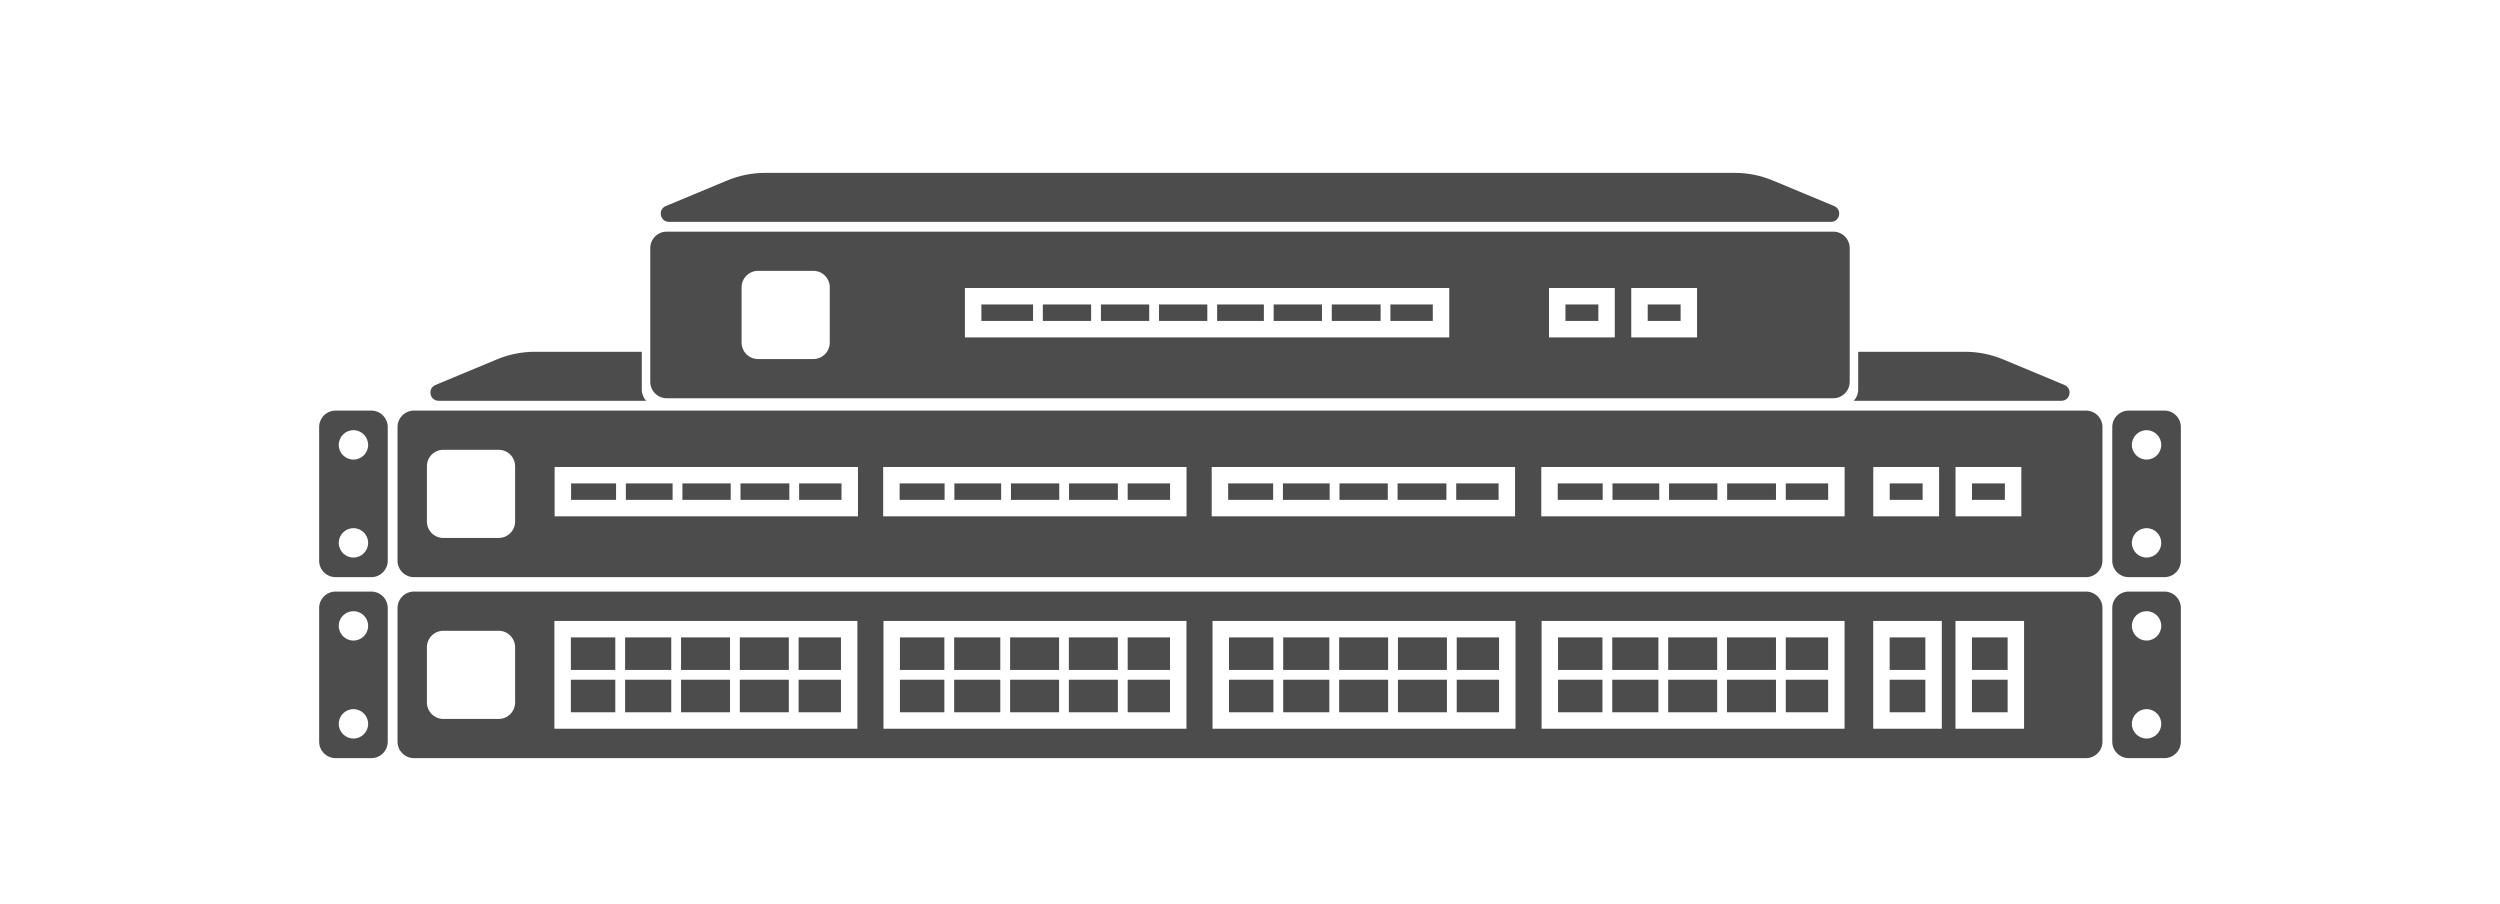 <svg width="94" height="34" viewBox="0 0 94 34" fill="none" xmlns="http://www.w3.org/2000/svg"><path fill-rule="evenodd" d="M28.771 6.5C28.281 6.5 27.796 6.597 27.343 6.786L25.035 7.747C24.723 7.877 24.816 8.342 25.154 8.342H68.845C69.183 8.342 69.276 7.877 68.964 7.747L66.656 6.786C66.203 6.597 65.718 6.5 65.228 6.5H28.771ZM24.45 9.329C24.45 8.987 24.727 8.71 25.068 8.71H68.931C69.272 8.71 69.549 8.987 69.549 9.329V14.355C69.549 14.697 69.272 14.974 68.931 14.974H25.068C24.727 14.974 24.45 14.697 24.45 14.355V9.329ZM27.884 10.803C27.884 10.461 28.16 10.184 28.502 10.184H30.581C30.922 10.184 31.199 10.461 31.199 10.803V12.881C31.199 13.223 30.922 13.5 30.581 13.5H28.502C28.16 13.5 27.884 13.223 27.884 12.881V10.803ZM20.11 13.227H24.131V14.648C24.131 14.811 24.194 14.959 24.296 15.07H16.494C16.155 15.07 16.062 14.605 16.375 14.475L18.683 13.513C19.135 13.325 19.62 13.227 20.11 13.227ZM77.506 15.07H69.703C69.805 14.959 69.868 14.811 69.868 14.648V13.227H73.889C74.379 13.227 74.864 13.325 75.316 13.513L77.625 14.475C77.937 14.605 77.844 15.07 77.506 15.07ZM14.947 16.057C14.947 15.715 15.224 15.438 15.566 15.438H78.433C78.775 15.438 79.052 15.715 79.052 16.057V21.082C79.052 21.424 78.775 21.701 78.433 21.701H15.566C15.224 21.701 14.947 21.424 14.947 21.082V16.057ZM16.052 17.53C16.052 17.189 16.329 16.912 16.671 16.912H18.75C19.091 16.912 19.368 17.189 19.368 17.53V19.609C19.368 19.951 19.091 20.227 18.75 20.227H16.671C16.329 20.227 16.052 19.951 16.052 19.609V17.53ZM12 16.057C12 15.715 12.277 15.438 12.619 15.438H13.96C14.302 15.438 14.579 15.715 14.579 16.057V21.083C14.579 21.424 14.302 21.701 13.96 21.701H12.619C12.277 21.701 12 21.424 12 21.083V16.057ZM12.737 16.728C12.737 16.422 12.984 16.175 13.29 16.175C13.595 16.175 13.842 16.422 13.842 16.728C13.842 17.033 13.595 17.28 13.29 17.28C12.984 17.28 12.737 17.033 12.737 16.728ZM13.29 19.859C12.984 19.859 12.737 20.106 12.737 20.412C12.737 20.717 12.984 20.964 13.29 20.964C13.595 20.964 13.842 20.717 13.842 20.412C13.842 20.106 13.595 19.859 13.29 19.859ZM79.421 16.057C79.421 15.715 79.698 15.438 80.04 15.438H81.381C81.723 15.438 82 15.715 82 16.057V21.083C82 21.424 81.723 21.701 81.381 21.701H80.04C79.698 21.701 79.421 21.424 79.421 21.083V16.057ZM80.158 16.728C80.158 16.422 80.406 16.175 80.711 16.175C81.016 16.175 81.263 16.422 81.263 16.728C81.263 17.033 81.016 17.28 80.711 17.28C80.406 17.28 80.158 17.033 80.158 16.728ZM80.711 19.859C80.406 19.859 80.158 20.106 80.158 20.412C80.158 20.717 80.406 20.964 80.711 20.964C81.016 20.964 81.263 20.717 81.263 20.412C81.263 20.106 81.016 19.859 80.711 19.859ZM14.947 22.861C14.947 22.52 15.224 22.243 15.566 22.243H78.433C78.775 22.243 79.052 22.52 79.052 22.861V27.887C79.052 28.229 78.775 28.506 78.433 28.506H15.566C15.224 28.506 14.947 28.229 14.947 27.887V22.861ZM16.052 24.335C16.052 23.994 16.329 23.717 16.671 23.717H18.75C19.091 23.717 19.368 23.994 19.368 24.335V26.414C19.368 26.755 19.091 27.032 18.75 27.032H16.671C16.329 27.032 16.052 26.755 16.052 26.414V24.335ZM12 22.861C12 22.52 12.277 22.243 12.619 22.243H13.96C14.302 22.243 14.579 22.52 14.579 22.861V27.887C14.579 28.229 14.302 28.506 13.96 28.506H12.619C12.277 28.506 12 28.229 12 27.887V22.861ZM12.737 23.532C12.737 23.227 12.984 22.98 13.29 22.98C13.595 22.98 13.842 23.227 13.842 23.532C13.842 23.838 13.595 24.085 13.29 24.085C12.984 24.085 12.737 23.838 12.737 23.532ZM13.29 26.664C12.984 26.664 12.737 26.911 12.737 27.216C12.737 27.522 12.984 27.769 13.29 27.769C13.595 27.769 13.842 27.522 13.842 27.216C13.842 26.911 13.595 26.664 13.29 26.664ZM79.421 22.861C79.421 22.52 79.698 22.243 80.04 22.243H81.381C81.723 22.243 82 22.52 82 22.861V27.887C82 28.229 81.723 28.506 81.381 28.506H80.04C79.698 28.506 79.421 28.229 79.421 27.887V22.861ZM80.158 23.532C80.158 23.227 80.406 22.98 80.711 22.98C81.016 22.98 81.263 23.227 81.263 23.532C81.263 23.838 81.016 24.085 80.711 24.085C80.406 24.085 80.158 23.838 80.158 23.532ZM80.711 26.664C80.406 26.664 80.158 26.911 80.158 27.216C80.158 27.522 80.406 27.769 80.711 27.769C81.016 27.769 81.263 27.522 81.263 27.216C81.263 26.911 81.016 26.664 80.711 26.664ZM62.356 23.348H62.724V23.348H64.566V23.348H64.934V23.348H66.777V23.348H67.145V23.348H69.356V27.401H57.964V23.348H60.252V23.348H60.621V23.348H62.356V23.348ZM66.777 23.967H64.934V25.19H66.777V23.967ZM64.566 23.967V25.19H62.724V23.967H64.566ZM64.566 25.559H62.724V26.782H64.566V25.559ZM62.356 23.967V25.19H60.621V23.967H62.356ZM62.356 25.559H60.621V26.782H62.356V25.559ZM60.252 23.967V25.19H58.582V23.967H60.252ZM60.252 25.559H58.582V26.782H60.252V25.559ZM66.777 25.559H64.934V26.782H66.777V25.559ZM67.145 26.782V25.559H68.737V26.782H67.145ZM68.737 23.967V25.19H67.145V23.967H68.737ZM48.248 23.967H49.983V25.19H48.248V23.967ZM50.352 23.967V25.19H52.193V23.967H50.352ZM50.352 26.782V25.559H52.193V26.782H50.352ZM49.983 26.782V25.559H48.248V26.782H49.983ZM47.88 26.782V25.559H46.21V26.782H47.88ZM47.88 23.967V25.19H46.21V23.967H47.88ZM52.562 26.782V25.559H54.404V26.782H52.562ZM52.562 23.967V25.19H54.404V23.967H52.562ZM54.773 23.967V25.19H56.364V23.967H54.773ZM54.773 26.782V25.559H56.364V26.782H54.773ZM47.88 23.348H45.591V27.401H56.983V23.348H54.773V23.348H54.404V23.348H52.562V23.348H52.193V23.348H50.352V23.348H49.983V23.348H48.248V23.348H47.88V23.348ZM35.876 23.967H37.611V25.19H35.876V23.967ZM37.98 23.967V25.19H39.821V23.967H37.98ZM37.98 26.782V25.559H39.821V26.782H37.98ZM37.611 26.782V25.559H35.876V26.782H37.611ZM35.508 26.782V25.559H33.837V26.782H35.508ZM35.508 23.967V25.19H33.837V23.967H35.508ZM40.189 26.782V25.559H42.032V26.782H40.189ZM40.189 23.967V25.19H42.032V23.967H40.189ZM42.401 23.967V25.19H43.992V23.967H42.401ZM42.401 26.782V25.559H43.992V26.782H42.401ZM35.508 23.348H33.219V27.401H44.611V23.348H42.401V23.348H42.032V23.348H40.189V23.348H39.821V23.348H37.98V23.348H37.611V23.348H35.876V23.348H35.508V23.348ZM23.504 23.967H25.239V25.19H23.504V23.967ZM25.607 23.967V25.19H27.449V23.967H25.607ZM25.607 26.782V25.559H27.449V26.782H25.607ZM25.239 26.782V25.559H23.504V26.782H25.239ZM23.135 26.782V25.559H21.465V26.782H23.135ZM23.135 23.967V25.19H21.465V23.967H23.135ZM27.817 26.782V25.559H29.66V26.782H27.817ZM27.817 23.967V25.19H29.66V23.967H27.817ZM30.028 23.967V25.19H31.62V23.967H30.028ZM30.028 26.782V25.559H31.62V26.782H30.028ZM23.135 23.348H20.846V27.401H32.238V23.348H30.028V23.348H29.66V23.348H27.817V23.348H27.449V23.348H25.607V23.348H25.239V23.348H23.504V23.348H23.135V23.348ZM74.145 23.967H75.487V25.19H74.145V23.967ZM76.105 25.559V25.19V23.348H73.526V25.19V25.559V27.401H76.105V25.559ZM74.145 26.782V25.559H75.487V26.782H74.145ZM71.052 23.967H72.393V25.19H71.052V23.967ZM73.012 25.559V25.19V23.348H70.433V25.19V25.559V27.401H73.012V25.559ZM71.052 26.782V25.559H72.393V26.782H71.052ZM21.473 18.177H23.164V18.795H21.473V18.177ZM23.532 18.795V18.177H25.29V18.795H23.532ZM25.659 18.795H27.475V18.177H25.659V18.795ZM29.679 18.795H27.843V18.177H29.679V18.795ZM30.047 18.795H31.641V18.177H30.047V18.795ZM20.854 19.414V17.558H32.26V19.414H20.854ZM35.517 18.177H33.826V18.795H35.517V18.177ZM35.885 18.177V18.795H37.643V18.177H35.885ZM39.828 18.795H38.012V18.177H39.828V18.795ZM40.196 18.795H42.032V18.177H40.196V18.795ZM43.994 18.795H42.401V18.177H43.994V18.795ZM33.207 17.558V19.414H44.613V17.558H33.207ZM46.179 18.177H47.87V18.795H46.179V18.177ZM48.238 18.795V18.177H49.996V18.795H48.238ZM50.365 18.795H52.181V18.177H50.365V18.795ZM54.385 18.795H52.549V18.177H54.385V18.795ZM54.754 18.795H56.347V18.177H54.754V18.795ZM45.56 19.414V17.558H56.966V19.414H45.56ZM60.261 18.177H58.571V18.795H60.261V18.177ZM60.63 18.177V18.795H62.388V18.177H60.63ZM64.573 18.795H62.756V18.177H64.573V18.795ZM64.941 18.795H66.777V18.177H64.941V18.795ZM68.739 18.795H67.145V18.177H68.739V18.795ZM57.952 17.558V19.414H69.358V17.558H57.952ZM71.053 18.177H72.291V18.795H71.053V18.177ZM70.435 19.414V17.558H72.909V19.414H70.435ZM74.147 18.177H75.384V18.795H74.147V18.177ZM73.528 19.414V17.558H76.002V19.414H73.528ZM49.706 11.449H47.89V12.068H49.706V11.449ZM50.075 11.449V12.068H51.911V11.449H50.075ZM53.873 12.068H52.279V11.449H53.873V12.068ZM45.764 11.449H47.522V12.068H45.764V11.449ZM43.579 11.449H45.395V12.068H43.579V11.449ZM43.211 11.449H41.395V12.068H43.211V11.449ZM39.21 11.449H41.026V12.068H39.21V11.449ZM38.842 11.449H36.9V12.068H38.842V11.449ZM36.281 10.83V12.686H54.492V10.83H36.281ZM61.954 11.449H63.191V12.068H61.954V11.449ZM61.335 12.686V10.83H63.809V12.686H61.335ZM60.098 11.449H58.861V12.068H60.098V11.449ZM58.242 10.83V12.686H60.716V10.83H58.242Z" fill="#4C4C4C" /></svg> 